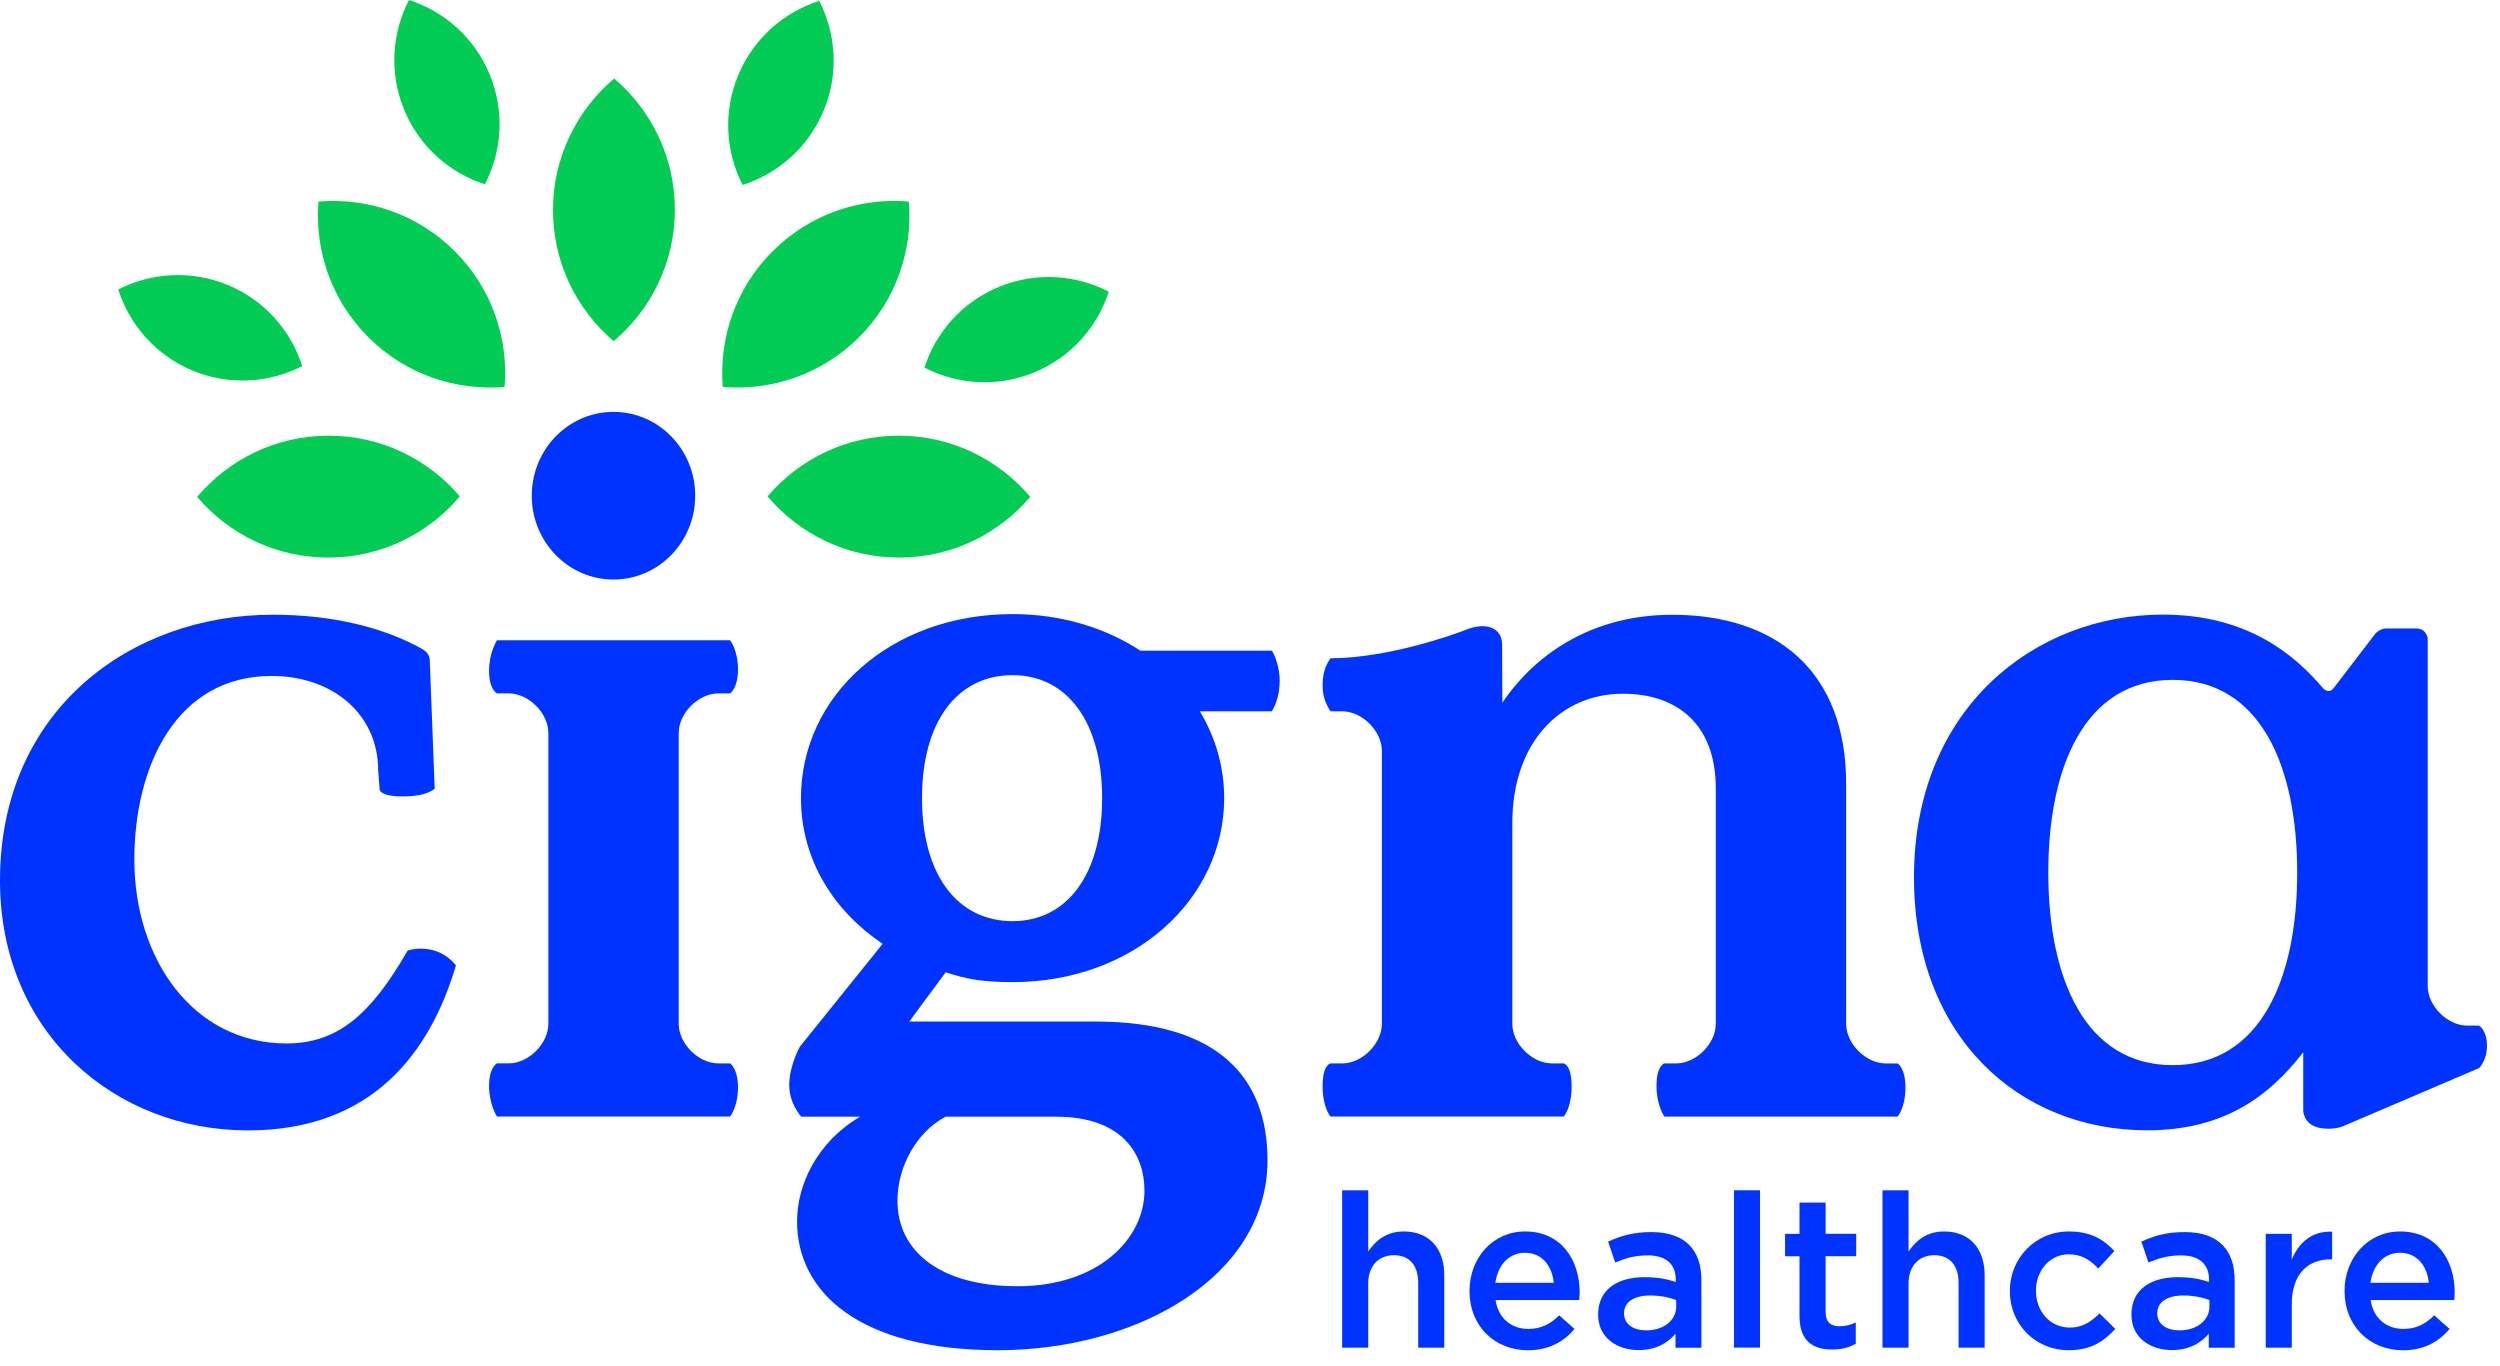 <?xml version="1.0" encoding="UTF-8"?> <svg xmlns="http://www.w3.org/2000/svg" width="97" height="53" viewBox="0 0 97 53" fill="none"><path d="M54.467 47.781C53.781 47.781 53.372 48.141 53.087 48.559V46.185H52.076V52.289H53.087V49.797C53.087 49.111 53.496 48.702 54.082 48.702C54.684 48.702 55.027 49.095 55.027 49.781V52.289H56.038V49.478C56.039 48.449 55.462 47.781 54.467 47.781Z" fill="#0033FF"></path><path d="M59.175 47.781C57.913 47.781 57.017 48.818 57.017 50.082V50.098C57.017 51.462 58.005 52.39 59.283 52.39C60.094 52.39 60.672 52.063 61.091 51.562L60.496 51.036C60.146 51.379 59.794 51.562 59.3 51.562C58.649 51.562 58.137 51.161 58.028 50.441H61.274C61.282 50.34 61.291 50.249 61.291 50.157C61.291 48.886 60.581 47.781 59.175 47.781ZM58.021 49.772C58.113 49.086 58.548 48.608 59.166 48.608C59.836 48.608 60.219 49.118 60.287 49.772H58.021Z" fill="#0033FF"></path><path d="M60.979 42.154C60.979 41.309 60.672 41.26 60.672 41.26H60.212C59.445 41.26 58.678 40.493 58.678 39.726V31.939C58.678 28.796 60.555 26.917 62.97 26.917C65.039 26.917 66.573 28.066 66.573 30.596V39.726C66.573 40.493 65.806 41.26 65.039 41.26H64.579C64.579 41.26 64.272 41.341 64.272 42.122C64.272 42.904 64.579 43.324 64.579 43.324H73.624C73.624 43.324 73.931 42.985 73.931 42.203C73.931 41.421 73.624 41.262 73.624 41.262H73.164C72.397 41.262 71.63 40.495 71.63 39.728V30.407C71.63 25.998 68.871 23.853 64.883 23.853C61.933 23.853 59.671 25.233 58.291 27.264C58.291 27.264 58.283 25.253 58.283 25.011C58.283 24.354 57.652 24.124 56.896 24.429C56.386 24.634 53.81 25.541 51.627 25.541C51.506 25.702 51.317 26.029 51.317 26.563C51.317 27.033 51.427 27.279 51.623 27.6H52.084C52.85 27.6 53.617 28.366 53.617 29.134V39.726C53.617 40.493 52.85 41.26 52.084 41.26H51.623C51.623 41.26 51.317 41.309 51.317 42.137C51.317 42.966 51.623 43.322 51.623 43.322H60.669C60.674 43.324 60.979 42.999 60.979 42.154Z" fill="#0033FF"></path><path d="M44.256 25.251C42.887 24.356 41.172 23.827 39.288 23.827C34.554 23.827 31.078 26.996 31.078 30.968C31.078 33.412 32.414 35.398 34.247 36.62L31.031 40.616C31.031 40.616 30.622 41.357 30.622 42.095C30.622 42.831 31.089 43.328 31.089 43.328H33.37C31.691 44.32 30.926 45.974 30.926 47.386C30.926 50.135 33.332 52.388 38.717 52.388C44.139 52.388 49.179 49.524 49.179 45.018C49.179 41.81 47.271 39.636 42.497 39.636H35.28L36.693 37.724C37.495 37.992 38.144 38.106 39.289 38.106C43.986 38.106 47.498 34.898 47.498 30.965C47.498 29.743 47.157 28.599 46.555 27.6H49.346C49.493 27.345 49.652 26.99 49.652 26.4C49.652 25.937 49.48 25.436 49.35 25.247H44.256V25.251ZM36.691 43.328H40.968C43.526 43.328 44.405 44.753 44.405 46.203C44.405 48.036 42.649 49.906 39.48 49.906C36.502 49.906 34.822 48.57 34.822 46.585C34.82 45.249 35.585 43.9 36.691 43.328ZM39.288 35.741C37.15 35.741 35.774 33.946 35.774 30.968C35.774 27.99 37.148 26.196 39.288 26.196C41.388 26.196 42.763 27.99 42.763 30.968C42.763 33.946 41.388 35.741 39.288 35.741Z" fill="#0033FF"></path><path d="M16.934 36.91C16.319 36.695 15.816 36.884 15.816 36.884C14.396 39.35 13.112 40.486 11.115 40.486C7.512 40.486 5.213 37.229 5.213 33.357C5.213 29.754 6.822 26.227 10.541 26.227C12.879 26.227 14.675 27.684 14.675 29.906L14.728 30.596C14.728 30.596 14.657 30.902 15.629 30.902C16.602 30.902 16.866 30.596 16.866 30.596L16.673 25.576C16.673 25.576 16.653 25.444 16.583 25.352C16.515 25.262 16.403 25.192 16.403 25.192C14.908 24.35 12.915 23.851 10.578 23.851C5.097 23.851 0 27.53 0 34.163C0 40.104 4.484 43.86 9.622 43.86C14.451 43.86 16.693 40.831 17.69 37.458C17.688 37.455 17.418 37.078 16.934 36.91Z" fill="#0033FF"></path><path d="M23.803 22.486C25.554 22.486 26.974 21.029 26.974 19.235C26.974 17.436 25.554 15.981 23.803 15.981C22.053 15.981 20.633 17.436 20.633 19.235C20.633 21.029 22.053 22.486 23.803 22.486Z" fill="#0033FF"></path><path d="M26.334 28.438C26.334 27.671 27.101 26.904 27.867 26.904H28.328C28.328 26.904 28.634 26.712 28.634 25.968C28.634 25.224 28.328 24.842 28.328 24.842H19.282C19.282 24.842 18.976 25.31 18.976 26.033C18.976 26.756 19.282 26.904 19.282 26.904H19.743C20.51 26.904 21.277 27.671 21.277 28.438V36.102V39.724C21.277 40.491 20.51 41.258 19.743 41.258H19.282C19.282 41.258 18.976 41.408 18.976 42.131C18.976 42.854 19.282 43.322 19.282 43.322H28.328C28.328 43.322 28.634 42.941 28.634 42.196C28.634 41.453 28.328 41.26 28.328 41.26H27.867C27.101 41.26 26.334 40.493 26.334 39.726V37.084V28.438Z" fill="#0033FF"></path><path d="M84.766 47.805C84.046 47.805 83.569 47.955 83.085 48.174L83.36 48.985C83.762 48.818 84.129 48.709 84.623 48.709C85.325 48.709 85.711 49.043 85.711 49.654V49.739C85.368 49.63 85.024 49.555 84.49 49.555C83.461 49.555 82.7 50.023 82.7 51.003V51.019C82.7 51.906 83.435 52.383 84.272 52.383C84.94 52.383 85.4 52.107 85.701 51.748V52.291H86.705V49.673C86.705 48.493 86.068 47.805 84.766 47.805ZM85.727 50.691C85.727 51.243 85.224 51.619 84.556 51.619C84.079 51.619 83.703 51.386 83.703 50.968V50.952C83.703 50.524 84.079 50.265 84.714 50.265C85.107 50.265 85.466 50.34 85.725 50.441V50.691H85.727Z" fill="#0033FF"></path><path d="M88.921 48.867V47.873H87.91V52.289H88.921V50.608C88.921 49.438 89.54 48.862 90.428 48.862H90.487V47.79C89.707 47.755 89.197 48.208 88.921 48.867Z" fill="#0033FF"></path><path d="M96.494 40.568C96.494 39.974 96.188 39.794 96.188 39.794H95.727C94.96 39.794 94.195 39.027 94.195 38.26V24.781C94.195 24.781 94.165 24.385 93.742 24.385H92.575C92.345 24.385 92.169 24.578 92.169 24.578L90.543 26.701C90.353 26.95 90.134 26.702 90.134 26.702V26.704C89.046 25.422 87.219 23.847 83.922 23.847C78.977 23.847 74.263 27.451 74.263 34.044C74.263 40.214 78.325 43.856 83.309 43.856C86.145 43.856 87.947 42.667 89.366 40.827V43.106C89.366 43.106 89.384 43.627 89.969 43.755C90.496 43.871 90.9 43.702 90.9 43.702L96.189 41.441C96.186 41.443 96.494 41.164 96.494 40.568ZM84.303 41.328C80.892 41.328 79.474 37.955 79.474 33.853C79.474 29.752 80.892 26.379 84.303 26.379C87.714 26.379 89.132 29.752 89.132 33.853C89.134 37.955 87.716 41.328 84.303 41.328Z" fill="#0033FF"></path><path d="M64.076 47.805C63.357 47.805 62.88 47.955 62.395 48.174L62.671 48.985C63.072 48.818 63.439 48.709 63.933 48.709C64.636 48.709 65.021 49.043 65.021 49.654V49.739C64.678 49.63 64.335 49.555 63.799 49.555C62.77 49.555 62.008 50.023 62.008 51.003V51.019C62.008 51.906 62.744 52.383 63.581 52.383C64.249 52.383 64.709 52.107 65.01 51.748V52.291H66.014V49.673C66.016 48.493 65.381 47.805 64.076 47.805ZM65.037 50.691C65.037 51.243 64.535 51.619 63.867 51.619C63.39 51.619 63.014 51.386 63.014 50.968V50.952C63.014 50.524 63.39 50.265 64.025 50.265C64.417 50.265 64.777 50.34 65.036 50.441V50.691H65.037Z" fill="#0033FF"></path><path d="M93.127 47.781C91.865 47.781 90.969 48.818 90.969 50.082V50.098C90.969 51.462 91.956 52.39 93.235 52.39C94.046 52.39 94.624 52.063 95.043 51.562L94.448 51.036C94.098 51.379 93.745 51.562 93.252 51.562C92.6 51.562 92.088 51.161 91.98 50.441H95.226C95.233 50.34 95.243 50.249 95.243 50.157C95.243 48.886 94.532 47.781 93.127 47.781ZM91.973 49.772C92.065 49.086 92.499 48.608 93.118 48.608C93.787 48.608 94.171 49.118 94.239 49.772H91.973Z" fill="#0033FF"></path><path d="M80.316 51.511C79.538 51.511 78.995 50.876 78.995 50.089V50.073C78.995 49.304 79.531 48.667 80.267 48.667C80.777 48.667 81.103 48.893 81.412 49.219L82.039 48.542C81.63 48.091 81.111 47.781 80.274 47.781C78.953 47.781 77.982 48.834 77.982 50.089V50.106C77.982 51.361 78.953 52.388 80.265 52.388C81.125 52.388 81.635 52.045 82.072 51.561L81.461 50.959C81.144 51.285 80.793 51.511 80.316 51.511Z" fill="#0033FF"></path><path d="M68.289 46.183H67.278V52.287H68.289V46.183Z" fill="#0033FF"></path><path d="M70.832 46.66H69.821V47.873H69.261V48.742H69.821V51.067C69.821 52.038 70.347 52.362 71.093 52.362C71.469 52.362 71.753 52.278 72.004 52.137V51.309C71.802 51.41 71.603 51.46 71.377 51.46C71.034 51.46 70.834 51.3 70.834 50.907V48.74H72.021V47.871H70.834V46.66H70.832Z" fill="#0033FF"></path><path d="M75.432 47.781C74.746 47.781 74.336 48.141 74.052 48.559V46.185H73.041V52.289H74.052V49.797C74.052 49.111 74.461 48.702 75.048 48.702C75.65 48.702 75.993 49.095 75.993 49.781V52.289H77.004V49.478C77.004 48.449 76.426 47.781 75.432 47.781Z" fill="#0033FF"></path><path fill-rule="evenodd" clip-rule="evenodd" d="M21.456 8.137C21.46 6.093 22.385 4.27 23.831 3.046C25.273 4.275 26.189 6.103 26.185 8.147C26.181 10.191 25.258 12.014 23.811 13.238C22.369 12.009 21.453 10.181 21.456 8.137ZM28.644 2.916C28.047 4.347 28.159 5.895 28.814 7.176C30.185 6.738 31.361 5.727 31.957 4.295C32.554 2.864 32.442 1.316 31.787 0.035C30.418 0.472 29.24 1.484 28.644 2.916ZM15.682 4.26C16.273 5.693 17.446 6.71 18.814 7.152C19.475 5.873 19.592 4.327 19.002 2.892C18.411 1.459 17.238 0.442 15.87 0C15.209 1.279 15.091 2.826 15.682 4.26ZM7.468 14.376C8.899 14.972 10.447 14.86 11.728 14.205C11.29 12.835 10.279 11.659 8.848 11.062C7.416 10.466 5.868 10.578 4.587 11.231C5.026 12.602 6.037 13.78 7.468 14.376ZM38.761 11.13C37.328 11.721 36.311 12.893 35.869 14.262C37.148 14.923 38.695 15.04 40.13 14.449C41.563 13.858 42.579 12.686 43.021 11.317C41.742 10.657 40.194 10.539 38.761 11.13ZM34.882 16.904C32.838 16.901 31.011 17.816 29.781 19.26C31.005 20.708 32.829 21.631 34.873 21.634C36.917 21.638 38.744 20.723 39.974 19.279C38.752 17.831 36.926 16.908 34.882 16.904ZM29.985 9.741C28.537 11.183 27.891 13.125 28.044 15.013C29.932 15.17 31.875 14.534 33.324 13.091C34.772 11.649 35.418 9.708 35.266 7.82C33.376 7.66 31.434 8.299 29.985 9.741ZM12.741 16.904C10.697 16.908 8.873 17.831 7.649 19.279C8.877 20.723 10.706 21.638 12.75 21.634C14.794 21.631 16.618 20.708 17.842 19.26C16.613 17.816 14.785 16.901 12.741 16.904ZM17.638 9.741C16.191 8.299 14.248 7.662 12.358 7.82C12.205 9.708 12.851 11.649 14.299 13.091C15.746 14.534 17.692 15.17 19.579 15.013C19.732 13.123 19.086 11.183 17.638 9.741Z" fill="#03CC54"></path></svg> 